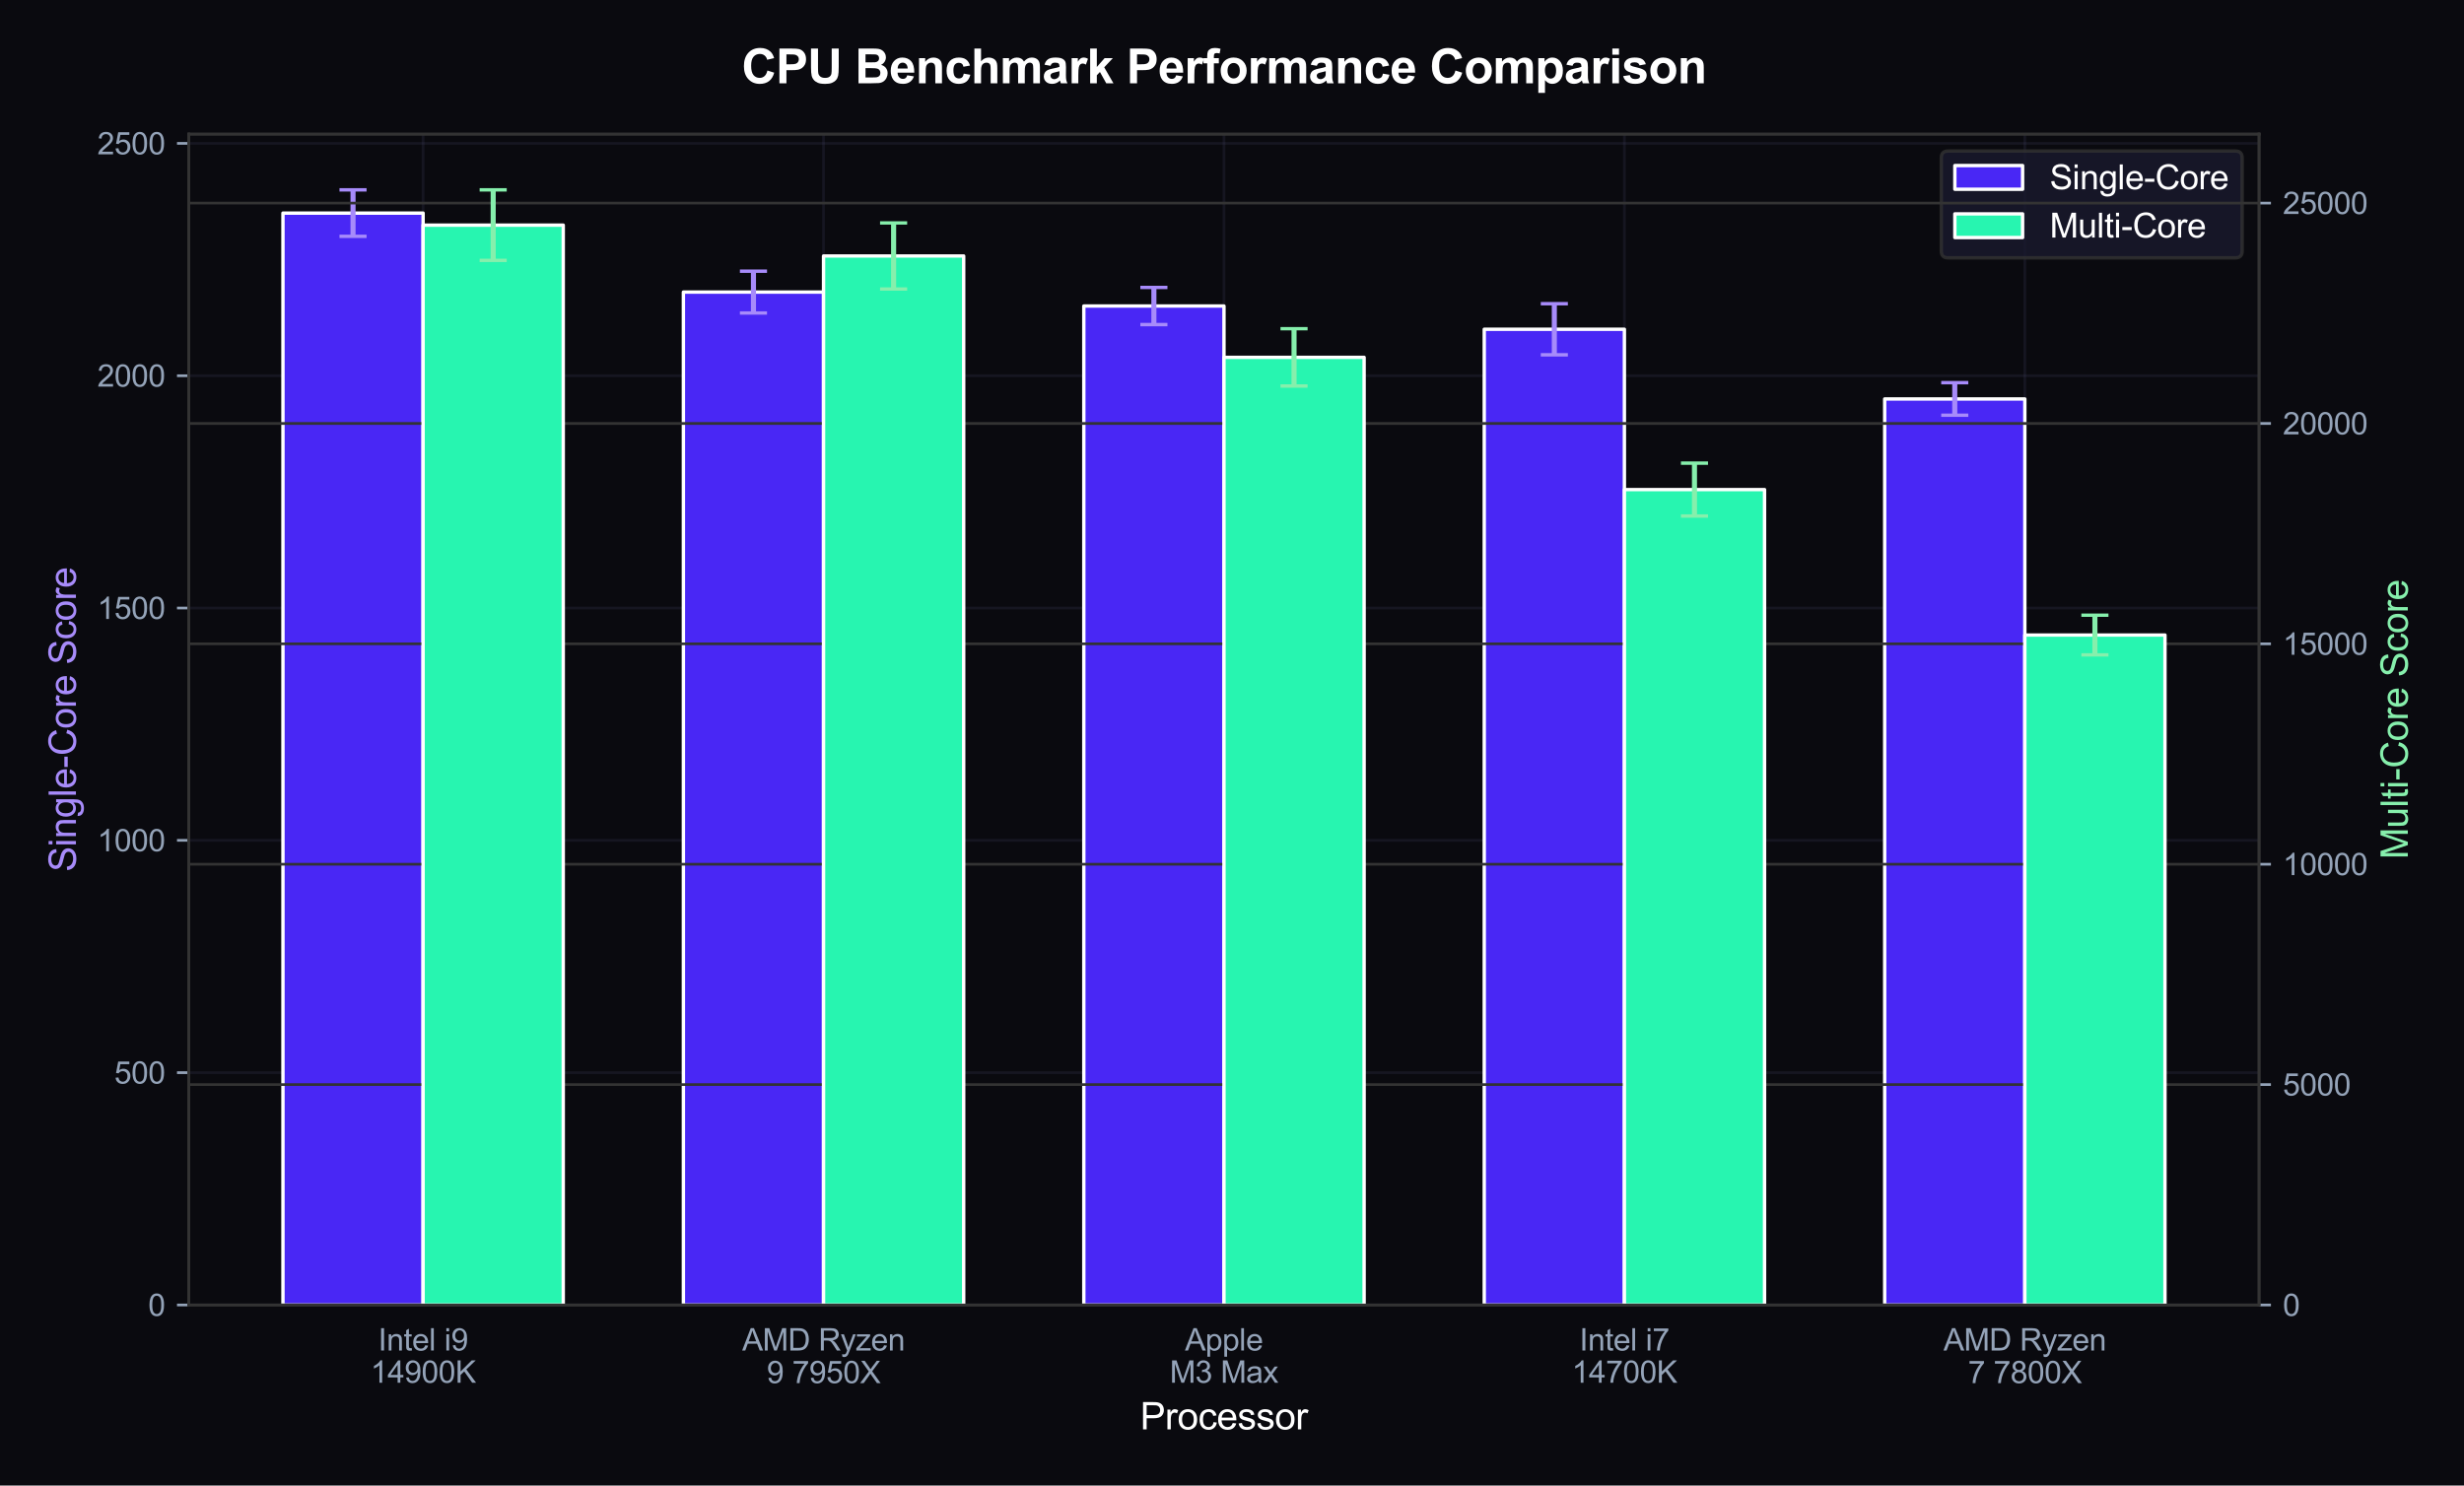 <?xml version="1.0" encoding="utf-8" standalone="no"?>
<!DOCTYPE svg PUBLIC "-//W3C//DTD SVG 1.1//EN"
  "http://www.w3.org/Graphics/SVG/1.1/DTD/svg11.dtd">
<svg xmlns:xlink="http://www.w3.org/1999/xlink" viewBox="0 0 727.286 438.571" xmlns="http://www.w3.org/2000/svg" version="1.1">
 <defs>
  <style type="text/css">*{stroke-linejoin: round; stroke-linecap: butt}</style>
 </defs>
 <g id="figure_1">
  <g id="patch_1">
   <path d="M 0 438.571 
L 727.286 438.571 
L 727.286 0 
L 0 0 
z
" style="fill: #0a0a0f"/>
  </g>
  <g id="axes_1">
   <g id="patch_2">
    <path d="M 55.742 385.256 
L 666.802 385.256 
L 666.802 39.592 
L 55.742 39.592 
z
" style="fill: #0a0a0f"/>
   </g>
   <g id="matplotlib.axis_1">
    <g id="xtick_1">
     <g id="line2d_1">
      <path d="M 124.885 385.256 
L 124.885 39.592 
" clip-path="url(#p08be9479ef)" style="fill: none; stroke: #4a4a6a; stroke-opacity: 0.2; stroke-width: 0.8; stroke-linecap: round"/>
     </g>
     <g id="text_1">
      <!-- Intel i9 -->
      <g style="fill: #94a3b8" transform="translate(111.628 398.698) scale(0.09 -0.09)">
       <defs>
        <path id="ArialMT-49" d="M 597 0 
L 597 4581 
L 1203 4581 
L 1203 0 
L 597 0 
z
" transform="scale(0.016)"/>
        <path id="ArialMT-6e" d="M 422 0 
L 422 3319 
L 928 3319 
L 928 2847 
Q 1294 3394 1984 3394 
Q 2284 3394 2536 3286 
Q 2788 3178 2913 3003 
Q 3038 2828 3088 2588 
Q 3119 2431 3119 2041 
L 3119 0 
L 2556 0 
L 2556 2019 
Q 2556 2363 2490 2533 
Q 2425 2703 2258 2804 
Q 2091 2906 1866 2906 
Q 1506 2906 1245 2678 
Q 984 2450 984 1813 
L 984 0 
L 422 0 
z
" transform="scale(0.016)"/>
        <path id="ArialMT-74" d="M 1650 503 
L 1731 6 
Q 1494 -44 1306 -44 
Q 1000 -44 831 53 
Q 663 150 594 308 
Q 525 466 525 972 
L 525 2881 
L 113 2881 
L 113 3319 
L 525 3319 
L 525 4141 
L 1084 4478 
L 1084 3319 
L 1650 3319 
L 1650 2881 
L 1084 2881 
L 1084 941 
Q 1084 700 1114 631 
Q 1144 563 1211 522 
Q 1278 481 1403 481 
Q 1497 481 1650 503 
z
" transform="scale(0.016)"/>
        <path id="ArialMT-65" d="M 2694 1069 
L 3275 997 
Q 3138 488 2766 206 
Q 2394 -75 1816 -75 
Q 1088 -75 661 373 
Q 234 822 234 1631 
Q 234 2469 665 2931 
Q 1097 3394 1784 3394 
Q 2450 3394 2872 2941 
Q 3294 2488 3294 1666 
Q 3294 1616 3291 1516 
L 816 1516 
Q 847 969 1125 678 
Q 1403 388 1819 388 
Q 2128 388 2347 550 
Q 2566 713 2694 1069 
z
M 847 1978 
L 2700 1978 
Q 2663 2397 2488 2606 
Q 2219 2931 1791 2931 
Q 1403 2931 1139 2672 
Q 875 2413 847 1978 
z
" transform="scale(0.016)"/>
        <path id="ArialMT-6c" d="M 409 0 
L 409 4581 
L 972 4581 
L 972 0 
L 409 0 
z
" transform="scale(0.016)"/>
        <path id="ArialMT-20" transform="scale(0.016)"/>
        <path id="ArialMT-69" d="M 425 3934 
L 425 4581 
L 988 4581 
L 988 3934 
L 425 3934 
z
M 425 0 
L 425 3319 
L 988 3319 
L 988 0 
L 425 0 
z
" transform="scale(0.016)"/>
        <path id="ArialMT-39" d="M 350 1059 
L 891 1109 
Q 959 728 1153 556 
Q 1347 384 1650 384 
Q 1909 384 2104 503 
Q 2300 622 2425 820 
Q 2550 1019 2634 1356 
Q 2719 1694 2719 2044 
Q 2719 2081 2716 2156 
Q 2547 1888 2255 1720 
Q 1963 1553 1622 1553 
Q 1053 1553 659 1965 
Q 266 2378 266 3053 
Q 266 3750 677 4175 
Q 1088 4600 1706 4600 
Q 2153 4600 2523 4359 
Q 2894 4119 3086 3673 
Q 3278 3228 3278 2384 
Q 3278 1506 3087 986 
Q 2897 466 2520 194 
Q 2144 -78 1638 -78 
Q 1100 -78 759 220 
Q 419 519 350 1059 
z
M 2653 3081 
Q 2653 3566 2395 3850 
Q 2138 4134 1775 4134 
Q 1400 4134 1122 3828 
Q 844 3522 844 3034 
Q 844 2597 1108 2323 
Q 1372 2050 1759 2050 
Q 2150 2050 2401 2323 
Q 2653 2597 2653 3081 
z
" transform="scale(0.016)"/>
       </defs>
       <use xlink:href="#ArialMT-49"/>
       <use xlink:href="#ArialMT-6e" transform="translate(27.783 0)"/>
       <use xlink:href="#ArialMT-74" transform="translate(83.398 0)"/>
       <use xlink:href="#ArialMT-65" transform="translate(111.182 0)"/>
       <use xlink:href="#ArialMT-6c" transform="translate(166.797 0)"/>
       <use xlink:href="#ArialMT-20" transform="translate(189.014 0)"/>
       <use xlink:href="#ArialMT-69" transform="translate(216.797 0)"/>
       <use xlink:href="#ArialMT-39" transform="translate(239.014 0)"/>
      </g>
      <!-- 14900K -->
      <g style="fill: #94a3b8" transform="translate(109.372 408.217) scale(0.09 -0.09)">
       <defs>
        <path id="ArialMT-31" d="M 2384 0 
L 1822 0 
L 1822 3584 
Q 1619 3391 1289 3197 
Q 959 3003 697 2906 
L 697 3450 
Q 1169 3672 1522 3987 
Q 1875 4303 2022 4600 
L 2384 4600 
L 2384 0 
z
" transform="scale(0.016)"/>
        <path id="ArialMT-34" d="M 2069 0 
L 2069 1097 
L 81 1097 
L 81 1613 
L 2172 4581 
L 2631 4581 
L 2631 1613 
L 3250 1613 
L 3250 1097 
L 2631 1097 
L 2631 0 
L 2069 0 
z
M 2069 1613 
L 2069 3678 
L 634 1613 
L 2069 1613 
z
" transform="scale(0.016)"/>
        <path id="ArialMT-30" d="M 266 2259 
Q 266 3072 433 3567 
Q 600 4063 929 4331 
Q 1259 4600 1759 4600 
Q 2128 4600 2406 4451 
Q 2684 4303 2865 4023 
Q 3047 3744 3150 3342 
Q 3253 2941 3253 2259 
Q 3253 1453 3087 958 
Q 2922 463 2592 192 
Q 2263 -78 1759 -78 
Q 1097 -78 719 397 
Q 266 969 266 2259 
z
M 844 2259 
Q 844 1131 1108 757 
Q 1372 384 1759 384 
Q 2147 384 2411 759 
Q 2675 1134 2675 2259 
Q 2675 3391 2411 3762 
Q 2147 4134 1753 4134 
Q 1366 4134 1134 3806 
Q 844 3388 844 2259 
z
" transform="scale(0.016)"/>
        <path id="ArialMT-4b" d="M 469 0 
L 469 4581 
L 1075 4581 
L 1075 2309 
L 3350 4581 
L 4172 4581 
L 2250 2725 
L 4256 0 
L 3456 0 
L 1825 2319 
L 1075 1588 
L 1075 0 
L 469 0 
z
" transform="scale(0.016)"/>
       </defs>
       <use xlink:href="#ArialMT-31"/>
       <use xlink:href="#ArialMT-34" transform="translate(55.615 0)"/>
       <use xlink:href="#ArialMT-39" transform="translate(111.23 0)"/>
       <use xlink:href="#ArialMT-30" transform="translate(166.846 0)"/>
       <use xlink:href="#ArialMT-30" transform="translate(222.461 0)"/>
       <use xlink:href="#ArialMT-4b" transform="translate(278.076 0)"/>
      </g>
     </g>
    </g>
    <g id="xtick_2">
     <g id="line2d_2">
      <path d="M 243.079 385.256 
L 243.079 39.592 
" clip-path="url(#p08be9479ef)" style="fill: none; stroke: #4a4a6a; stroke-opacity: 0.2; stroke-width: 0.8; stroke-linecap: round"/>
     </g>
     <g id="text_2">
      <!-- AMD Ryzen -->
      <g style="fill: #94a3b8" transform="translate(219.074 398.698) scale(0.09 -0.09)">
       <defs>
        <path id="ArialMT-41" d="M -9 0 
L 1750 4581 
L 2403 4581 
L 4278 0 
L 3588 0 
L 3053 1388 
L 1138 1388 
L 634 0 
L -9 0 
z
M 1313 1881 
L 2866 1881 
L 2388 3150 
Q 2169 3728 2063 4100 
Q 1975 3659 1816 3225 
L 1313 1881 
z
" transform="scale(0.016)"/>
        <path id="ArialMT-4d" d="M 475 0 
L 475 4581 
L 1388 4581 
L 2472 1338 
Q 2622 884 2691 659 
Q 2769 909 2934 1394 
L 4031 4581 
L 4847 4581 
L 4847 0 
L 4263 0 
L 4263 3834 
L 2931 0 
L 2384 0 
L 1059 3900 
L 1059 0 
L 475 0 
z
" transform="scale(0.016)"/>
        <path id="ArialMT-44" d="M 494 0 
L 494 4581 
L 2072 4581 
Q 2606 4581 2888 4516 
Q 3281 4425 3559 4188 
Q 3922 3881 4101 3404 
Q 4281 2928 4281 2316 
Q 4281 1794 4159 1391 
Q 4038 988 3847 723 
Q 3656 459 3429 307 
Q 3203 156 2883 78 
Q 2563 0 2147 0 
L 494 0 
z
M 1100 541 
L 2078 541 
Q 2531 541 2789 625 
Q 3047 709 3200 863 
Q 3416 1078 3536 1442 
Q 3656 1806 3656 2325 
Q 3656 3044 3420 3430 
Q 3184 3816 2847 3947 
Q 2603 4041 2063 4041 
L 1100 4041 
L 1100 541 
z
" transform="scale(0.016)"/>
        <path id="ArialMT-52" d="M 503 0 
L 503 4581 
L 2534 4581 
Q 3147 4581 3465 4457 
Q 3784 4334 3975 4021 
Q 4166 3709 4166 3331 
Q 4166 2844 3850 2509 
Q 3534 2175 2875 2084 
Q 3116 1969 3241 1856 
Q 3506 1613 3744 1247 
L 4541 0 
L 3778 0 
L 3172 953 
Q 2906 1366 2734 1584 
Q 2563 1803 2427 1890 
Q 2291 1978 2150 2013 
Q 2047 2034 1813 2034 
L 1109 2034 
L 1109 0 
L 503 0 
z
M 1109 2559 
L 2413 2559 
Q 2828 2559 3062 2645 
Q 3297 2731 3419 2920 
Q 3541 3109 3541 3331 
Q 3541 3656 3305 3865 
Q 3069 4075 2559 4075 
L 1109 4075 
L 1109 2559 
z
" transform="scale(0.016)"/>
        <path id="ArialMT-79" d="M 397 -1278 
L 334 -750 
Q 519 -800 656 -800 
Q 844 -800 956 -737 
Q 1069 -675 1141 -563 
Q 1194 -478 1313 -144 
Q 1328 -97 1363 -6 
L 103 3319 
L 709 3319 
L 1400 1397 
Q 1534 1031 1641 628 
Q 1738 1016 1872 1384 
L 2581 3319 
L 3144 3319 
L 1881 -56 
Q 1678 -603 1566 -809 
Q 1416 -1088 1222 -1217 
Q 1028 -1347 759 -1347 
Q 597 -1347 397 -1278 
z
" transform="scale(0.016)"/>
        <path id="ArialMT-7a" d="M 125 0 
L 125 456 
L 2238 2881 
Q 1878 2863 1603 2863 
L 250 2863 
L 250 3319 
L 2963 3319 
L 2963 2947 
L 1166 841 
L 819 456 
Q 1197 484 1528 484 
L 3063 484 
L 3063 0 
L 125 0 
z
" transform="scale(0.016)"/>
       </defs>
       <use xlink:href="#ArialMT-41"/>
       <use xlink:href="#ArialMT-4d" transform="translate(66.699 0)"/>
       <use xlink:href="#ArialMT-44" transform="translate(150 0)"/>
       <use xlink:href="#ArialMT-20" transform="translate(222.217 0)"/>
       <use xlink:href="#ArialMT-52" transform="translate(250 0)"/>
       <use xlink:href="#ArialMT-79" transform="translate(322.217 0)"/>
       <use xlink:href="#ArialMT-7a" transform="translate(372.217 0)"/>
       <use xlink:href="#ArialMT-65" transform="translate(422.217 0)"/>
       <use xlink:href="#ArialMT-6e" transform="translate(477.832 0)"/>
      </g>
      <!-- 9 7950X -->
      <g style="fill: #94a3b8" transform="translate(226.315 408.322) scale(0.09 -0.09)">
       <defs>
        <path id="ArialMT-37" d="M 303 3981 
L 303 4522 
L 3269 4522 
L 3269 4084 
Q 2831 3619 2401 2847 
Q 1972 2075 1738 1259 
Q 1569 684 1522 0 
L 944 0 
Q 953 541 1156 1306 
Q 1359 2072 1739 2783 
Q 2119 3494 2547 3981 
L 303 3981 
z
" transform="scale(0.016)"/>
        <path id="ArialMT-35" d="M 266 1200 
L 856 1250 
Q 922 819 1161 601 
Q 1400 384 1738 384 
Q 2144 384 2425 690 
Q 2706 997 2706 1503 
Q 2706 1984 2436 2262 
Q 2166 2541 1728 2541 
Q 1456 2541 1237 2417 
Q 1019 2294 894 2097 
L 366 2166 
L 809 4519 
L 3088 4519 
L 3088 3981 
L 1259 3981 
L 1013 2750 
Q 1425 3038 1878 3038 
Q 2478 3038 2890 2622 
Q 3303 2206 3303 1553 
Q 3303 931 2941 478 
Q 2500 -78 1738 -78 
Q 1113 -78 717 272 
Q 322 622 266 1200 
z
" transform="scale(0.016)"/>
        <path id="ArialMT-58" d="M 28 0 
L 1800 2388 
L 238 4581 
L 959 4581 
L 1791 3406 
Q 2050 3041 2159 2844 
Q 2313 3094 2522 3366 
L 3444 4581 
L 4103 4581 
L 2494 2422 
L 4228 0 
L 3478 0 
L 2325 1634 
Q 2228 1775 2125 1941 
Q 1972 1691 1906 1597 
L 756 0 
L 28 0 
z
" transform="scale(0.016)"/>
       </defs>
       <use xlink:href="#ArialMT-39"/>
       <use xlink:href="#ArialMT-20" transform="translate(55.615 0)"/>
       <use xlink:href="#ArialMT-37" transform="translate(83.398 0)"/>
       <use xlink:href="#ArialMT-39" transform="translate(139.014 0)"/>
       <use xlink:href="#ArialMT-35" transform="translate(194.629 0)"/>
       <use xlink:href="#ArialMT-30" transform="translate(250.244 0)"/>
       <use xlink:href="#ArialMT-58" transform="translate(305.859 0)"/>
      </g>
     </g>
    </g>
    <g id="xtick_3">
     <g id="line2d_3">
      <path d="M 361.272 385.256 
L 361.272 39.592 
" clip-path="url(#p08be9479ef)" style="fill: none; stroke: #4a4a6a; stroke-opacity: 0.2; stroke-width: 0.8; stroke-linecap: round"/>
     </g>
     <g id="text_3">
      <!-- Apple -->
      <g style="fill: #94a3b8" transform="translate(349.763 398.698) scale(0.09 -0.09)">
       <defs>
        <path id="ArialMT-70" d="M 422 -1272 
L 422 3319 
L 934 3319 
L 934 2888 
Q 1116 3141 1344 3267 
Q 1572 3394 1897 3394 
Q 2322 3394 2647 3175 
Q 2972 2956 3137 2557 
Q 3303 2159 3303 1684 
Q 3303 1175 3120 767 
Q 2938 359 2589 142 
Q 2241 -75 1856 -75 
Q 1575 -75 1351 44 
Q 1128 163 984 344 
L 984 -1272 
L 422 -1272 
z
M 931 1641 
Q 931 1000 1190 694 
Q 1450 388 1819 388 
Q 2194 388 2461 705 
Q 2728 1022 2728 1688 
Q 2728 2322 2467 2637 
Q 2206 2953 1844 2953 
Q 1484 2953 1207 2617 
Q 931 2281 931 1641 
z
" transform="scale(0.016)"/>
       </defs>
       <use xlink:href="#ArialMT-41"/>
       <use xlink:href="#ArialMT-70" transform="translate(66.699 0)"/>
       <use xlink:href="#ArialMT-70" transform="translate(122.314 0)"/>
       <use xlink:href="#ArialMT-6c" transform="translate(177.93 0)"/>
       <use xlink:href="#ArialMT-65" transform="translate(200.146 0)"/>
      </g>
      <!-- M3 Max -->
      <g style="fill: #94a3b8" transform="translate(345.27 408.217) scale(0.09 -0.09)">
       <defs>
        <path id="ArialMT-33" d="M 269 1209 
L 831 1284 
Q 928 806 1161 595 
Q 1394 384 1728 384 
Q 2125 384 2398 659 
Q 2672 934 2672 1341 
Q 2672 1728 2419 1979 
Q 2166 2231 1775 2231 
Q 1616 2231 1378 2169 
L 1441 2663 
Q 1497 2656 1531 2656 
Q 1891 2656 2178 2843 
Q 2466 3031 2466 3422 
Q 2466 3731 2256 3934 
Q 2047 4138 1716 4138 
Q 1388 4138 1169 3931 
Q 950 3725 888 3313 
L 325 3413 
Q 428 3978 793 4289 
Q 1159 4600 1703 4600 
Q 2078 4600 2393 4439 
Q 2709 4278 2876 4000 
Q 3044 3722 3044 3409 
Q 3044 3113 2884 2869 
Q 2725 2625 2413 2481 
Q 2819 2388 3044 2092 
Q 3269 1797 3269 1353 
Q 3269 753 2831 336 
Q 2394 -81 1725 -81 
Q 1122 -81 723 278 
Q 325 638 269 1209 
z
" transform="scale(0.016)"/>
        <path id="ArialMT-61" d="M 2588 409 
Q 2275 144 1986 34 
Q 1697 -75 1366 -75 
Q 819 -75 525 192 
Q 231 459 231 875 
Q 231 1119 342 1320 
Q 453 1522 633 1644 
Q 813 1766 1038 1828 
Q 1203 1872 1538 1913 
Q 2219 1994 2541 2106 
Q 2544 2222 2544 2253 
Q 2544 2597 2384 2738 
Q 2169 2928 1744 2928 
Q 1347 2928 1158 2789 
Q 969 2650 878 2297 
L 328 2372 
Q 403 2725 575 2942 
Q 747 3159 1072 3276 
Q 1397 3394 1825 3394 
Q 2250 3394 2515 3294 
Q 2781 3194 2906 3042 
Q 3031 2891 3081 2659 
Q 3109 2516 3109 2141 
L 3109 1391 
Q 3109 606 3145 398 
Q 3181 191 3288 0 
L 2700 0 
Q 2613 175 2588 409 
z
M 2541 1666 
Q 2234 1541 1622 1453 
Q 1275 1403 1131 1340 
Q 988 1278 909 1158 
Q 831 1038 831 891 
Q 831 666 1001 516 
Q 1172 366 1500 366 
Q 1825 366 2078 508 
Q 2331 650 2450 897 
Q 2541 1088 2541 1459 
L 2541 1666 
z
" transform="scale(0.016)"/>
        <path id="ArialMT-78" d="M 47 0 
L 1259 1725 
L 138 3319 
L 841 3319 
L 1350 2541 
Q 1494 2319 1581 2169 
Q 1719 2375 1834 2534 
L 2394 3319 
L 3066 3319 
L 1919 1756 
L 3153 0 
L 2463 0 
L 1781 1031 
L 1600 1309 
L 728 0 
L 47 0 
z
" transform="scale(0.016)"/>
       </defs>
       <use xlink:href="#ArialMT-4d"/>
       <use xlink:href="#ArialMT-33" transform="translate(83.301 0)"/>
       <use xlink:href="#ArialMT-20" transform="translate(138.916 0)"/>
       <use xlink:href="#ArialMT-4d" transform="translate(166.699 0)"/>
       <use xlink:href="#ArialMT-61" transform="translate(250 0)"/>
       <use xlink:href="#ArialMT-78" transform="translate(305.615 0)"/>
      </g>
     </g>
    </g>
    <g id="xtick_4">
     <g id="line2d_4">
      <path d="M 479.466 385.256 
L 479.466 39.592 
" clip-path="url(#p08be9479ef)" style="fill: none; stroke: #4a4a6a; stroke-opacity: 0.2; stroke-width: 0.8; stroke-linecap: round"/>
     </g>
     <g id="text_4">
      <!-- Intel i7 -->
      <g style="fill: #94a3b8" transform="translate(466.208 398.698) scale(0.09 -0.09)">
       <use xlink:href="#ArialMT-49"/>
       <use xlink:href="#ArialMT-6e" transform="translate(27.783 0)"/>
       <use xlink:href="#ArialMT-74" transform="translate(83.398 0)"/>
       <use xlink:href="#ArialMT-65" transform="translate(111.182 0)"/>
       <use xlink:href="#ArialMT-6c" transform="translate(166.797 0)"/>
       <use xlink:href="#ArialMT-20" transform="translate(189.014 0)"/>
       <use xlink:href="#ArialMT-69" transform="translate(216.797 0)"/>
       <use xlink:href="#ArialMT-37" transform="translate(239.014 0)"/>
      </g>
      <!-- 14700K -->
      <g style="fill: #94a3b8" transform="translate(463.952 408.217) scale(0.09 -0.09)">
       <use xlink:href="#ArialMT-31"/>
       <use xlink:href="#ArialMT-34" transform="translate(55.615 0)"/>
       <use xlink:href="#ArialMT-37" transform="translate(111.23 0)"/>
       <use xlink:href="#ArialMT-30" transform="translate(166.846 0)"/>
       <use xlink:href="#ArialMT-30" transform="translate(222.461 0)"/>
       <use xlink:href="#ArialMT-4b" transform="translate(278.076 0)"/>
      </g>
     </g>
    </g>
    <g id="xtick_5">
     <g id="line2d_5">
      <path d="M 597.659 385.256 
L 597.659 39.592 
" clip-path="url(#p08be9479ef)" style="fill: none; stroke: #4a4a6a; stroke-opacity: 0.2; stroke-width: 0.8; stroke-linecap: round"/>
     </g>
     <g id="text_5">
      <!-- AMD Ryzen -->
      <g style="fill: #94a3b8" transform="translate(573.654 398.698) scale(0.09 -0.09)">
       <use xlink:href="#ArialMT-41"/>
       <use xlink:href="#ArialMT-4d" transform="translate(66.699 0)"/>
       <use xlink:href="#ArialMT-44" transform="translate(150 0)"/>
       <use xlink:href="#ArialMT-20" transform="translate(222.217 0)"/>
       <use xlink:href="#ArialMT-52" transform="translate(250 0)"/>
       <use xlink:href="#ArialMT-79" transform="translate(322.217 0)"/>
       <use xlink:href="#ArialMT-7a" transform="translate(372.217 0)"/>
       <use xlink:href="#ArialMT-65" transform="translate(422.217 0)"/>
       <use xlink:href="#ArialMT-6e" transform="translate(477.832 0)"/>
      </g>
      <!-- 7 7800X -->
      <g style="fill: #94a3b8" transform="translate(580.895 408.322) scale(0.09 -0.09)">
       <defs>
        <path id="ArialMT-38" d="M 1131 2484 
Q 781 2613 612 2850 
Q 444 3088 444 3419 
Q 444 3919 803 4259 
Q 1163 4600 1759 4600 
Q 2359 4600 2725 4251 
Q 3091 3903 3091 3403 
Q 3091 3084 2923 2848 
Q 2756 2613 2416 2484 
Q 2838 2347 3058 2040 
Q 3278 1734 3278 1309 
Q 3278 722 2862 322 
Q 2447 -78 1769 -78 
Q 1091 -78 675 323 
Q 259 725 259 1325 
Q 259 1772 486 2073 
Q 713 2375 1131 2484 
z
M 1019 3438 
Q 1019 3113 1228 2906 
Q 1438 2700 1772 2700 
Q 2097 2700 2305 2904 
Q 2513 3109 2513 3406 
Q 2513 3716 2298 3927 
Q 2084 4138 1766 4138 
Q 1444 4138 1231 3931 
Q 1019 3725 1019 3438 
z
M 838 1322 
Q 838 1081 952 856 
Q 1066 631 1291 507 
Q 1516 384 1775 384 
Q 2178 384 2440 643 
Q 2703 903 2703 1303 
Q 2703 1709 2433 1975 
Q 2163 2241 1756 2241 
Q 1359 2241 1098 1978 
Q 838 1716 838 1322 
z
" transform="scale(0.016)"/>
       </defs>
       <use xlink:href="#ArialMT-37"/>
       <use xlink:href="#ArialMT-20" transform="translate(55.615 0)"/>
       <use xlink:href="#ArialMT-37" transform="translate(83.398 0)"/>
       <use xlink:href="#ArialMT-38" transform="translate(139.014 0)"/>
       <use xlink:href="#ArialMT-30" transform="translate(194.629 0)"/>
       <use xlink:href="#ArialMT-30" transform="translate(250.244 0)"/>
       <use xlink:href="#ArialMT-58" transform="translate(305.859 0)"/>
      </g>
     </g>
    </g>
    <g id="text_6">
     <!-- Processor -->
     <g style="fill: #ffffff" transform="translate(336.515 421.985) scale(0.11 -0.11)">
      <defs>
       <path id="ArialMT-50" d="M 494 0 
L 494 4581 
L 2222 4581 
Q 2678 4581 2919 4538 
Q 3256 4481 3484 4323 
Q 3713 4166 3852 3881 
Q 3991 3597 3991 3256 
Q 3991 2672 3619 2267 
Q 3247 1863 2275 1863 
L 1100 1863 
L 1100 0 
L 494 0 
z
M 1100 2403 
L 2284 2403 
Q 2872 2403 3119 2622 
Q 3366 2841 3366 3238 
Q 3366 3525 3220 3729 
Q 3075 3934 2838 4000 
Q 2684 4041 2272 4041 
L 1100 4041 
L 1100 2403 
z
" transform="scale(0.016)"/>
       <path id="ArialMT-72" d="M 416 0 
L 416 3319 
L 922 3319 
L 922 2816 
Q 1116 3169 1280 3281 
Q 1444 3394 1641 3394 
Q 1925 3394 2219 3213 
L 2025 2691 
Q 1819 2813 1613 2813 
Q 1428 2813 1281 2702 
Q 1134 2591 1072 2394 
Q 978 2094 978 1738 
L 978 0 
L 416 0 
z
" transform="scale(0.016)"/>
       <path id="ArialMT-6f" d="M 213 1659 
Q 213 2581 725 3025 
Q 1153 3394 1769 3394 
Q 2453 3394 2887 2945 
Q 3322 2497 3322 1706 
Q 3322 1066 3130 698 
Q 2938 331 2570 128 
Q 2203 -75 1769 -75 
Q 1072 -75 642 372 
Q 213 819 213 1659 
z
M 791 1659 
Q 791 1022 1069 705 
Q 1347 388 1769 388 
Q 2188 388 2466 706 
Q 2744 1025 2744 1678 
Q 2744 2294 2464 2611 
Q 2184 2928 1769 2928 
Q 1347 2928 1069 2612 
Q 791 2297 791 1659 
z
" transform="scale(0.016)"/>
       <path id="ArialMT-63" d="M 2588 1216 
L 3141 1144 
Q 3050 572 2676 248 
Q 2303 -75 1759 -75 
Q 1078 -75 664 370 
Q 250 816 250 1647 
Q 250 2184 428 2587 
Q 606 2991 970 3192 
Q 1334 3394 1763 3394 
Q 2303 3394 2647 3120 
Q 2991 2847 3088 2344 
L 2541 2259 
Q 2463 2594 2264 2762 
Q 2066 2931 1784 2931 
Q 1359 2931 1093 2626 
Q 828 2322 828 1663 
Q 828 994 1084 691 
Q 1341 388 1753 388 
Q 2084 388 2306 591 
Q 2528 794 2588 1216 
z
" transform="scale(0.016)"/>
       <path id="ArialMT-73" d="M 197 991 
L 753 1078 
Q 800 744 1014 566 
Q 1228 388 1613 388 
Q 2000 388 2187 545 
Q 2375 703 2375 916 
Q 2375 1106 2209 1216 
Q 2094 1291 1634 1406 
Q 1016 1563 777 1677 
Q 538 1791 414 1992 
Q 291 2194 291 2438 
Q 291 2659 392 2848 
Q 494 3038 669 3163 
Q 800 3259 1026 3326 
Q 1253 3394 1513 3394 
Q 1903 3394 2198 3281 
Q 2494 3169 2634 2976 
Q 2775 2784 2828 2463 
L 2278 2388 
Q 2241 2644 2061 2787 
Q 1881 2931 1553 2931 
Q 1166 2931 1000 2803 
Q 834 2675 834 2503 
Q 834 2394 903 2306 
Q 972 2216 1119 2156 
Q 1203 2125 1616 2013 
Q 2213 1853 2448 1751 
Q 2684 1650 2818 1456 
Q 2953 1263 2953 975 
Q 2953 694 2789 445 
Q 2625 197 2315 61 
Q 2006 -75 1616 -75 
Q 969 -75 630 194 
Q 291 463 197 991 
z
" transform="scale(0.016)"/>
      </defs>
      <use xlink:href="#ArialMT-50"/>
      <use xlink:href="#ArialMT-72" transform="translate(66.699 0)"/>
      <use xlink:href="#ArialMT-6f" transform="translate(100 0)"/>
      <use xlink:href="#ArialMT-63" transform="translate(155.615 0)"/>
      <use xlink:href="#ArialMT-65" transform="translate(205.615 0)"/>
      <use xlink:href="#ArialMT-73" transform="translate(261.23 0)"/>
      <use xlink:href="#ArialMT-73" transform="translate(311.23 0)"/>
      <use xlink:href="#ArialMT-6f" transform="translate(361.23 0)"/>
      <use xlink:href="#ArialMT-72" transform="translate(416.846 0)"/>
     </g>
    </g>
   </g>
   <g id="matplotlib.axis_2">
    <g id="ytick_1">
     <g id="line2d_6">
      <path d="M 55.742 385.256 
L 666.802 385.256 
" clip-path="url(#p08be9479ef)" style="fill: none; stroke: #4a4a6a; stroke-opacity: 0.2; stroke-width: 0.8; stroke-linecap: round"/>
     </g>
     <g id="line2d_7">
      <defs>
       <path id="m403f3dcca2" d="M 0 0 
L -3.5 0 
" style="stroke: #94a3b8; stroke-width: 0.8"/>
      </defs>
      <g>
       <use xlink:href="#m403f3dcca2" x="55.742" y="385.256" style="fill: #94a3b8; stroke: #94a3b8; stroke-width: 0.8"/>
      </g>
     </g>
     <g id="text_7">
      <!-- 0 -->
      <g style="fill: #94a3b8" transform="translate(43.737 388.477) scale(0.09 -0.09)">
       <use xlink:href="#ArialMT-30"/>
      </g>
     </g>
    </g>
    <g id="ytick_2">
     <g id="line2d_8">
      <path d="M 55.742 316.671 
L 666.802 316.671 
" clip-path="url(#p08be9479ef)" style="fill: none; stroke: #4a4a6a; stroke-opacity: 0.2; stroke-width: 0.8; stroke-linecap: round"/>
     </g>
     <g id="line2d_9">
      <g>
       <use xlink:href="#m403f3dcca2" x="55.742" y="316.671" style="fill: #94a3b8; stroke: #94a3b8; stroke-width: 0.8"/>
      </g>
     </g>
     <g id="text_8">
      <!-- 500 -->
      <g style="fill: #94a3b8" transform="translate(33.728 319.892) scale(0.09 -0.09)">
       <use xlink:href="#ArialMT-35"/>
       <use xlink:href="#ArialMT-30" transform="translate(55.615 0)"/>
       <use xlink:href="#ArialMT-30" transform="translate(111.23 0)"/>
      </g>
     </g>
    </g>
    <g id="ytick_3">
     <g id="line2d_10">
      <path d="M 55.742 248.087 
L 666.802 248.087 
" clip-path="url(#p08be9479ef)" style="fill: none; stroke: #4a4a6a; stroke-opacity: 0.2; stroke-width: 0.8; stroke-linecap: round"/>
     </g>
     <g id="line2d_11">
      <g>
       <use xlink:href="#m403f3dcca2" x="55.742" y="248.087" style="fill: #94a3b8; stroke: #94a3b8; stroke-width: 0.8"/>
      </g>
     </g>
     <g id="text_9">
      <!-- 1000 -->
      <g style="fill: #94a3b8" transform="translate(28.723 251.308) scale(0.09 -0.09)">
       <use xlink:href="#ArialMT-31"/>
       <use xlink:href="#ArialMT-30" transform="translate(55.615 0)"/>
       <use xlink:href="#ArialMT-30" transform="translate(111.23 0)"/>
       <use xlink:href="#ArialMT-30" transform="translate(166.846 0)"/>
      </g>
     </g>
    </g>
    <g id="ytick_4">
     <g id="line2d_12">
      <path d="M 55.742 179.503 
L 666.802 179.503 
" clip-path="url(#p08be9479ef)" style="fill: none; stroke: #4a4a6a; stroke-opacity: 0.2; stroke-width: 0.8; stroke-linecap: round"/>
     </g>
     <g id="line2d_13">
      <g>
       <use xlink:href="#m403f3dcca2" x="55.742" y="179.503" style="fill: #94a3b8; stroke: #94a3b8; stroke-width: 0.8"/>
      </g>
     </g>
     <g id="text_10">
      <!-- 1500 -->
      <g style="fill: #94a3b8" transform="translate(28.723 182.724) scale(0.09 -0.09)">
       <use xlink:href="#ArialMT-31"/>
       <use xlink:href="#ArialMT-35" transform="translate(55.615 0)"/>
       <use xlink:href="#ArialMT-30" transform="translate(111.23 0)"/>
       <use xlink:href="#ArialMT-30" transform="translate(166.846 0)"/>
      </g>
     </g>
    </g>
    <g id="ytick_5">
     <g id="line2d_14">
      <path d="M 55.742 110.919 
L 666.802 110.919 
" clip-path="url(#p08be9479ef)" style="fill: none; stroke: #4a4a6a; stroke-opacity: 0.2; stroke-width: 0.8; stroke-linecap: round"/>
     </g>
     <g id="line2d_15">
      <g>
       <use xlink:href="#m403f3dcca2" x="55.742" y="110.919" style="fill: #94a3b8; stroke: #94a3b8; stroke-width: 0.8"/>
      </g>
     </g>
     <g id="text_11">
      <!-- 2000 -->
      <g style="fill: #94a3b8" transform="translate(28.723 114.14) scale(0.09 -0.09)">
       <defs>
        <path id="ArialMT-32" d="M 3222 541 
L 3222 0 
L 194 0 
Q 188 203 259 391 
Q 375 700 629 1000 
Q 884 1300 1366 1694 
Q 2113 2306 2375 2664 
Q 2638 3022 2638 3341 
Q 2638 3675 2398 3904 
Q 2159 4134 1775 4134 
Q 1369 4134 1125 3890 
Q 881 3647 878 3216 
L 300 3275 
Q 359 3922 746 4261 
Q 1134 4600 1788 4600 
Q 2447 4600 2831 4234 
Q 3216 3869 3216 3328 
Q 3216 3053 3103 2787 
Q 2991 2522 2730 2228 
Q 2469 1934 1863 1422 
Q 1356 997 1212 845 
Q 1069 694 975 541 
L 3222 541 
z
" transform="scale(0.016)"/>
       </defs>
       <use xlink:href="#ArialMT-32"/>
       <use xlink:href="#ArialMT-30" transform="translate(55.615 0)"/>
       <use xlink:href="#ArialMT-30" transform="translate(111.23 0)"/>
       <use xlink:href="#ArialMT-30" transform="translate(166.846 0)"/>
      </g>
     </g>
    </g>
    <g id="ytick_6">
     <g id="line2d_16">
      <path d="M 55.742 42.335 
L 666.802 42.335 
" clip-path="url(#p08be9479ef)" style="fill: none; stroke: #4a4a6a; stroke-opacity: 0.2; stroke-width: 0.8; stroke-linecap: round"/>
     </g>
     <g id="line2d_17">
      <g>
       <use xlink:href="#m403f3dcca2" x="55.742" y="42.335" style="fill: #94a3b8; stroke: #94a3b8; stroke-width: 0.8"/>
      </g>
     </g>
     <g id="text_12">
      <!-- 2500 -->
      <g style="fill: #94a3b8" transform="translate(28.723 45.556) scale(0.09 -0.09)">
       <use xlink:href="#ArialMT-32"/>
       <use xlink:href="#ArialMT-35" transform="translate(55.615 0)"/>
       <use xlink:href="#ArialMT-30" transform="translate(111.23 0)"/>
       <use xlink:href="#ArialMT-30" transform="translate(166.846 0)"/>
      </g>
     </g>
    </g>
    <g id="text_13">
     <!-- Single-Core Score -->
     <g style="fill: #a78bfa" transform="translate(22.408 257.359) rotate(-90) scale(0.11 -0.11)">
      <defs>
       <path id="ArialMT-53" d="M 288 1472 
L 859 1522 
Q 900 1178 1048 958 
Q 1197 738 1509 602 
Q 1822 466 2213 466 
Q 2559 466 2825 569 
Q 3091 672 3220 851 
Q 3350 1031 3350 1244 
Q 3350 1459 3225 1620 
Q 3100 1781 2813 1891 
Q 2628 1963 1997 2114 
Q 1366 2266 1113 2400 
Q 784 2572 623 2826 
Q 463 3081 463 3397 
Q 463 3744 659 4045 
Q 856 4347 1234 4503 
Q 1613 4659 2075 4659 
Q 2584 4659 2973 4495 
Q 3363 4331 3572 4012 
Q 3781 3694 3797 3291 
L 3216 3247 
Q 3169 3681 2898 3903 
Q 2628 4125 2100 4125 
Q 1550 4125 1298 3923 
Q 1047 3722 1047 3438 
Q 1047 3191 1225 3031 
Q 1400 2872 2139 2705 
Q 2878 2538 3153 2413 
Q 3553 2228 3743 1945 
Q 3934 1663 3934 1294 
Q 3934 928 3725 604 
Q 3516 281 3123 101 
Q 2731 -78 2241 -78 
Q 1619 -78 1198 103 
Q 778 284 539 648 
Q 300 1013 288 1472 
z
" transform="scale(0.016)"/>
       <path id="ArialMT-67" d="M 319 -275 
L 866 -356 
Q 900 -609 1056 -725 
Q 1266 -881 1628 -881 
Q 2019 -881 2231 -725 
Q 2444 -569 2519 -288 
Q 2563 -116 2559 434 
Q 2191 0 1641 0 
Q 956 0 581 494 
Q 206 988 206 1678 
Q 206 2153 378 2554 
Q 550 2956 876 3175 
Q 1203 3394 1644 3394 
Q 2231 3394 2613 2919 
L 2613 3319 
L 3131 3319 
L 3131 450 
Q 3131 -325 2973 -648 
Q 2816 -972 2473 -1159 
Q 2131 -1347 1631 -1347 
Q 1038 -1347 672 -1080 
Q 306 -813 319 -275 
z
M 784 1719 
Q 784 1066 1043 766 
Q 1303 466 1694 466 
Q 2081 466 2343 764 
Q 2606 1063 2606 1700 
Q 2606 2309 2336 2618 
Q 2066 2928 1684 2928 
Q 1309 2928 1046 2623 
Q 784 2319 784 1719 
z
" transform="scale(0.016)"/>
       <path id="ArialMT-2d" d="M 203 1375 
L 203 1941 
L 1931 1941 
L 1931 1375 
L 203 1375 
z
" transform="scale(0.016)"/>
       <path id="ArialMT-43" d="M 3763 1606 
L 4369 1453 
Q 4178 706 3683 314 
Q 3188 -78 2472 -78 
Q 1731 -78 1267 223 
Q 803 525 561 1097 
Q 319 1669 319 2325 
Q 319 3041 592 3573 
Q 866 4106 1370 4382 
Q 1875 4659 2481 4659 
Q 3169 4659 3637 4309 
Q 4106 3959 4291 3325 
L 3694 3184 
Q 3534 3684 3231 3912 
Q 2928 4141 2469 4141 
Q 1941 4141 1586 3887 
Q 1231 3634 1087 3207 
Q 944 2781 944 2328 
Q 944 1744 1114 1308 
Q 1284 872 1643 656 
Q 2003 441 2422 441 
Q 2931 441 3284 734 
Q 3638 1028 3763 1606 
z
" transform="scale(0.016)"/>
      </defs>
      <use xlink:href="#ArialMT-53"/>
      <use xlink:href="#ArialMT-69" transform="translate(66.699 0)"/>
      <use xlink:href="#ArialMT-6e" transform="translate(88.916 0)"/>
      <use xlink:href="#ArialMT-67" transform="translate(144.531 0)"/>
      <use xlink:href="#ArialMT-6c" transform="translate(200.146 0)"/>
      <use xlink:href="#ArialMT-65" transform="translate(222.363 0)"/>
      <use xlink:href="#ArialMT-2d" transform="translate(277.979 0)"/>
      <use xlink:href="#ArialMT-43" transform="translate(311.279 0)"/>
      <use xlink:href="#ArialMT-6f" transform="translate(383.496 0)"/>
      <use xlink:href="#ArialMT-72" transform="translate(439.111 0)"/>
      <use xlink:href="#ArialMT-65" transform="translate(472.412 0)"/>
      <use xlink:href="#ArialMT-20" transform="translate(528.027 0)"/>
      <use xlink:href="#ArialMT-53" transform="translate(555.811 0)"/>
      <use xlink:href="#ArialMT-63" transform="translate(622.51 0)"/>
      <use xlink:href="#ArialMT-6f" transform="translate(672.51 0)"/>
      <use xlink:href="#ArialMT-72" transform="translate(728.125 0)"/>
      <use xlink:href="#ArialMT-65" transform="translate(761.426 0)"/>
     </g>
    </g>
   </g>
   <g id="patch_3">
    <path d="M 83.518 385.256 
L 124.885 385.256 
L 124.885 62.91 
L 83.518 62.91 
z
" clip-path="url(#p08be9479ef)" style="fill: #4927f5; stroke: #ffffff; stroke-linejoin: miter"/>
   </g>
   <g id="patch_4">
    <path d="M 201.711 385.256 
L 243.079 385.256 
L 243.079 86.229 
L 201.711 86.229 
z
" clip-path="url(#p08be9479ef)" style="fill: #4927f5; stroke: #ffffff; stroke-linejoin: miter"/>
   </g>
   <g id="patch_5">
    <path d="M 319.904 385.256 
L 361.272 385.256 
L 361.272 90.344 
L 319.904 90.344 
z
" clip-path="url(#p08be9479ef)" style="fill: #4927f5; stroke: #ffffff; stroke-linejoin: miter"/>
   </g>
   <g id="patch_6">
    <path d="M 438.098 385.256 
L 479.466 385.256 
L 479.466 97.202 
L 438.098 97.202 
z
" clip-path="url(#p08be9479ef)" style="fill: #4927f5; stroke: #ffffff; stroke-linejoin: miter"/>
   </g>
   <g id="patch_7">
    <path d="M 556.291 385.256 
L 597.659 385.256 
L 597.659 117.777 
L 556.291 117.777 
z
" clip-path="url(#p08be9479ef)" style="fill: #4927f5; stroke: #ffffff; stroke-linejoin: miter"/>
   </g>
   <g id="LineCollection_1">
    <path d="M 104.201 69.769 
L 104.201 56.052 
" clip-path="url(#p08be9479ef)" style="fill: none; stroke: #a78bfa; stroke-width: 1.5"/>
    <path d="M 222.395 92.401 
L 222.395 80.056 
" clip-path="url(#p08be9479ef)" style="fill: none; stroke: #a78bfa; stroke-width: 1.5"/>
    <path d="M 340.588 95.831 
L 340.588 84.857 
" clip-path="url(#p08be9479ef)" style="fill: none; stroke: #a78bfa; stroke-width: 1.5"/>
    <path d="M 458.782 104.746 
L 458.782 89.658 
" clip-path="url(#p08be9479ef)" style="fill: none; stroke: #a78bfa; stroke-width: 1.5"/>
    <path d="M 576.975 122.578 
L 576.975 112.977 
" clip-path="url(#p08be9479ef)" style="fill: none; stroke: #a78bfa; stroke-width: 1.5"/>
   </g>
   <g id="line2d_18">
    <defs>
     <path id="m697eb93160" d="M 4 0 
L -4 -0 
" style="stroke: #a78bfa"/>
    </defs>
    <g clip-path="url(#p08be9479ef)">
     <use xlink:href="#m697eb93160" x="104.201" y="69.769" style="fill: #8dd3c7; stroke: #a78bfa"/>
     <use xlink:href="#m697eb93160" x="222.395" y="92.401" style="fill: #8dd3c7; stroke: #a78bfa"/>
     <use xlink:href="#m697eb93160" x="340.588" y="95.831" style="fill: #8dd3c7; stroke: #a78bfa"/>
     <use xlink:href="#m697eb93160" x="458.782" y="104.746" style="fill: #8dd3c7; stroke: #a78bfa"/>
     <use xlink:href="#m697eb93160" x="576.975" y="122.578" style="fill: #8dd3c7; stroke: #a78bfa"/>
    </g>
   </g>
   <g id="line2d_19">
    <g clip-path="url(#p08be9479ef)">
     <use xlink:href="#m697eb93160" x="104.201" y="56.052" style="fill: #8dd3c7; stroke: #a78bfa"/>
     <use xlink:href="#m697eb93160" x="222.395" y="80.056" style="fill: #8dd3c7; stroke: #a78bfa"/>
     <use xlink:href="#m697eb93160" x="340.588" y="84.857" style="fill: #8dd3c7; stroke: #a78bfa"/>
     <use xlink:href="#m697eb93160" x="458.782" y="89.658" style="fill: #8dd3c7; stroke: #a78bfa"/>
     <use xlink:href="#m697eb93160" x="576.975" y="112.977" style="fill: #8dd3c7; stroke: #a78bfa"/>
    </g>
   </g>
   <g id="patch_8">
    <path d="M 55.742 385.256 
L 55.742 39.592 
" style="fill: none; stroke: #333333; stroke-width: 0.8; stroke-linejoin: miter; stroke-linecap: square"/>
   </g>
   <g id="patch_9">
    <path d="M 666.802 385.256 
L 666.802 39.592 
" style="fill: none; stroke: #333333; stroke-width: 0.8; stroke-linejoin: miter; stroke-linecap: square"/>
   </g>
   <g id="patch_10">
    <path d="M 55.742 385.256 
L 666.802 385.256 
" style="fill: none; stroke: #333333; stroke-width: 0.8; stroke-linejoin: miter; stroke-linecap: square"/>
   </g>
   <g id="patch_11">
    <path d="M 55.742 39.592 
L 666.802 39.592 
" style="fill: none; stroke: #333333; stroke-width: 0.8; stroke-linejoin: miter; stroke-linecap: square"/>
   </g>
   <g id="text_14">
    <!-- CPU Benchmark Performance Comparison -->
    <g style="fill: #ffffff" transform="translate(218.901 24.592) scale(0.14 -0.14)">
     <defs>
      <path id="Arial-BoldMT-43" d="M 3397 1684 
L 4294 1400 
Q 4088 650 3608 286 
Q 3128 -78 2391 -78 
Q 1478 -78 890 545 
Q 303 1169 303 2250 
Q 303 3394 893 4026 
Q 1484 4659 2447 4659 
Q 3288 4659 3813 4163 
Q 4125 3869 4281 3319 
L 3366 3100 
Q 3284 3456 3026 3662 
Q 2769 3869 2400 3869 
Q 1891 3869 1573 3503 
Q 1256 3138 1256 2319 
Q 1256 1450 1568 1081 
Q 1881 713 2381 713 
Q 2750 713 3015 947 
Q 3281 1181 3397 1684 
z
" transform="scale(0.016)"/>
      <path id="Arial-BoldMT-50" d="M 466 0 
L 466 4581 
L 1950 4581 
Q 2794 4581 3050 4513 
Q 3444 4409 3709 4064 
Q 3975 3719 3975 3172 
Q 3975 2750 3822 2462 
Q 3669 2175 3433 2011 
Q 3197 1847 2953 1794 
Q 2622 1728 1994 1728 
L 1391 1728 
L 1391 0 
L 466 0 
z
M 1391 3806 
L 1391 2506 
L 1897 2506 
Q 2444 2506 2628 2578 
Q 2813 2650 2917 2803 
Q 3022 2956 3022 3159 
Q 3022 3409 2875 3571 
Q 2728 3734 2503 3775 
Q 2338 3806 1838 3806 
L 1391 3806 
z
" transform="scale(0.016)"/>
      <path id="Arial-BoldMT-55" d="M 459 4581 
L 1384 4581 
L 1384 2100 
Q 1384 1509 1419 1334 
Q 1478 1053 1701 883 
Q 1925 713 2313 713 
Q 2706 713 2906 873 
Q 3106 1034 3147 1268 
Q 3188 1503 3188 2047 
L 3188 4581 
L 4113 4581 
L 4113 2175 
Q 4113 1350 4038 1009 
Q 3963 669 3761 434 
Q 3559 200 3221 61 
Q 2884 -78 2341 -78 
Q 1684 -78 1345 73 
Q 1006 225 809 467 
Q 613 709 550 975 
Q 459 1369 459 2138 
L 459 4581 
z
" transform="scale(0.016)"/>
      <path id="Arial-BoldMT-20" transform="scale(0.016)"/>
      <path id="Arial-BoldMT-42" d="M 469 4581 
L 2300 4581 
Q 2844 4581 3111 4536 
Q 3378 4491 3589 4347 
Q 3800 4203 3940 3964 
Q 4081 3725 4081 3428 
Q 4081 3106 3907 2837 
Q 3734 2569 3438 2434 
Q 3856 2313 4081 2019 
Q 4306 1725 4306 1328 
Q 4306 1016 4161 720 
Q 4016 425 3764 248 
Q 3513 72 3144 31 
Q 2913 6 2028 0 
L 469 0 
L 469 4581 
z
M 1394 3819 
L 1394 2759 
L 2000 2759 
Q 2541 2759 2672 2775 
Q 2909 2803 3045 2939 
Q 3181 3075 3181 3297 
Q 3181 3509 3064 3642 
Q 2947 3775 2716 3803 
Q 2578 3819 1925 3819 
L 1394 3819 
z
M 1394 1997 
L 1394 772 
L 2250 772 
Q 2750 772 2884 800 
Q 3091 838 3220 983 
Q 3350 1128 3350 1372 
Q 3350 1578 3250 1722 
Q 3150 1866 2961 1931 
Q 2772 1997 2141 1997 
L 1394 1997 
z
" transform="scale(0.016)"/>
      <path id="Arial-BoldMT-65" d="M 2381 1056 
L 3256 909 
Q 3088 428 2723 176 
Q 2359 -75 1813 -75 
Q 947 -75 531 491 
Q 203 944 203 1634 
Q 203 2459 634 2926 
Q 1066 3394 1725 3394 
Q 2466 3394 2894 2905 
Q 3322 2416 3303 1406 
L 1103 1406 
Q 1113 1016 1316 798 
Q 1519 581 1822 581 
Q 2028 581 2168 693 
Q 2309 806 2381 1056 
z
M 2431 1944 
Q 2422 2325 2234 2523 
Q 2047 2722 1778 2722 
Q 1491 2722 1303 2513 
Q 1116 2303 1119 1944 
L 2431 1944 
z
" transform="scale(0.016)"/>
      <path id="Arial-BoldMT-6e" d="M 3478 0 
L 2600 0 
L 2600 1694 
Q 2600 2231 2544 2389 
Q 2488 2547 2361 2634 
Q 2234 2722 2056 2722 
Q 1828 2722 1647 2597 
Q 1466 2472 1398 2265 
Q 1331 2059 1331 1503 
L 1331 0 
L 453 0 
L 453 3319 
L 1269 3319 
L 1269 2831 
Q 1703 3394 2363 3394 
Q 2653 3394 2893 3289 
Q 3134 3184 3257 3021 
Q 3381 2859 3429 2653 
Q 3478 2447 3478 2063 
L 3478 0 
z
" transform="scale(0.016)"/>
      <path id="Arial-BoldMT-63" d="M 3353 2338 
L 2488 2181 
Q 2444 2441 2289 2572 
Q 2134 2703 1888 2703 
Q 1559 2703 1364 2476 
Q 1169 2250 1169 1719 
Q 1169 1128 1367 884 
Q 1566 641 1900 641 
Q 2150 641 2309 783 
Q 2469 925 2534 1272 
L 3397 1125 
Q 3263 531 2881 228 
Q 2500 -75 1859 -75 
Q 1131 -75 698 384 
Q 266 844 266 1656 
Q 266 2478 700 2936 
Q 1134 3394 1875 3394 
Q 2481 3394 2839 3133 
Q 3197 2872 3353 2338 
z
" transform="scale(0.016)"/>
      <path id="Arial-BoldMT-68" d="M 1334 4581 
L 1334 2897 
Q 1759 3394 2350 3394 
Q 2653 3394 2897 3281 
Q 3141 3169 3264 2994 
Q 3388 2819 3433 2606 
Q 3478 2394 3478 1947 
L 3478 0 
L 2600 0 
L 2600 1753 
Q 2600 2275 2550 2415 
Q 2500 2556 2373 2639 
Q 2247 2722 2056 2722 
Q 1838 2722 1666 2615 
Q 1494 2509 1414 2295 
Q 1334 2081 1334 1663 
L 1334 0 
L 456 0 
L 456 4581 
L 1334 4581 
z
" transform="scale(0.016)"/>
      <path id="Arial-BoldMT-6d" d="M 394 3319 
L 1203 3319 
L 1203 2866 
Q 1638 3394 2238 3394 
Q 2556 3394 2790 3262 
Q 3025 3131 3175 2866 
Q 3394 3131 3647 3262 
Q 3900 3394 4188 3394 
Q 4553 3394 4806 3245 
Q 5059 3097 5184 2809 
Q 5275 2597 5275 2122 
L 5275 0 
L 4397 0 
L 4397 1897 
Q 4397 2391 4306 2534 
Q 4184 2722 3931 2722 
Q 3747 2722 3584 2609 
Q 3422 2497 3350 2280 
Q 3278 2063 3278 1594 
L 3278 0 
L 2400 0 
L 2400 1819 
Q 2400 2303 2353 2443 
Q 2306 2584 2207 2653 
Q 2109 2722 1941 2722 
Q 1738 2722 1575 2612 
Q 1413 2503 1342 2297 
Q 1272 2091 1272 1613 
L 1272 0 
L 394 0 
L 394 3319 
z
" transform="scale(0.016)"/>
      <path id="Arial-BoldMT-61" d="M 1116 2306 
L 319 2450 
Q 453 2931 781 3162 
Q 1109 3394 1756 3394 
Q 2344 3394 2631 3255 
Q 2919 3116 3036 2902 
Q 3153 2688 3153 2116 
L 3144 1091 
Q 3144 653 3186 445 
Q 3228 238 3344 0 
L 2475 0 
Q 2441 88 2391 259 
Q 2369 338 2359 363 
Q 2134 144 1878 34 
Q 1622 -75 1331 -75 
Q 819 -75 523 203 
Q 228 481 228 906 
Q 228 1188 362 1408 
Q 497 1628 739 1745 
Q 981 1863 1438 1950 
Q 2053 2066 2291 2166 
L 2291 2253 
Q 2291 2506 2166 2614 
Q 2041 2722 1694 2722 
Q 1459 2722 1328 2630 
Q 1197 2538 1116 2306 
z
M 2291 1594 
Q 2122 1538 1756 1459 
Q 1391 1381 1278 1306 
Q 1106 1184 1106 997 
Q 1106 813 1243 678 
Q 1381 544 1594 544 
Q 1831 544 2047 700 
Q 2206 819 2256 991 
Q 2291 1103 2291 1419 
L 2291 1594 
z
" transform="scale(0.016)"/>
      <path id="Arial-BoldMT-72" d="M 1300 0 
L 422 0 
L 422 3319 
L 1238 3319 
L 1238 2847 
Q 1447 3181 1614 3287 
Q 1781 3394 1994 3394 
Q 2294 3394 2572 3228 
L 2300 2463 
Q 2078 2606 1888 2606 
Q 1703 2606 1575 2504 
Q 1447 2403 1373 2137 
Q 1300 1872 1300 1025 
L 1300 0 
z
" transform="scale(0.016)"/>
      <path id="Arial-BoldMT-6b" d="M 428 0 
L 428 4581 
L 1306 4581 
L 1306 2150 
L 2334 3319 
L 3416 3319 
L 2281 2106 
L 3497 0 
L 2550 0 
L 1716 1491 
L 1306 1063 
L 1306 0 
L 428 0 
z
" transform="scale(0.016)"/>
      <path id="Arial-BoldMT-66" d="M 75 3319 
L 563 3319 
L 563 3569 
Q 563 3988 652 4194 
Q 741 4400 980 4529 
Q 1219 4659 1584 4659 
Q 1959 4659 2319 4547 
L 2200 3934 
Q 1991 3984 1797 3984 
Q 1606 3984 1523 3895 
Q 1441 3806 1441 3553 
L 1441 3319 
L 2097 3319 
L 2097 2628 
L 1441 2628 
L 1441 0 
L 563 0 
L 563 2628 
L 75 2628 
L 75 3319 
z
" transform="scale(0.016)"/>
      <path id="Arial-BoldMT-6f" d="M 256 1706 
Q 256 2144 472 2553 
Q 688 2963 1083 3178 
Q 1478 3394 1966 3394 
Q 2719 3394 3200 2905 
Q 3681 2416 3681 1669 
Q 3681 916 3195 420 
Q 2709 -75 1972 -75 
Q 1516 -75 1102 131 
Q 688 338 472 736 
Q 256 1134 256 1706 
z
M 1156 1659 
Q 1156 1166 1390 903 
Q 1625 641 1969 641 
Q 2313 641 2545 903 
Q 2778 1166 2778 1666 
Q 2778 2153 2545 2415 
Q 2313 2678 1969 2678 
Q 1625 2678 1390 2415 
Q 1156 2153 1156 1659 
z
" transform="scale(0.016)"/>
      <path id="Arial-BoldMT-70" d="M 434 3319 
L 1253 3319 
L 1253 2831 
Q 1413 3081 1684 3237 
Q 1956 3394 2288 3394 
Q 2866 3394 3269 2941 
Q 3672 2488 3672 1678 
Q 3672 847 3265 386 
Q 2859 -75 2281 -75 
Q 2006 -75 1782 34 
Q 1559 144 1313 409 
L 1313 -1263 
L 434 -1263 
L 434 3319 
z
M 1303 1716 
Q 1303 1156 1525 889 
Q 1747 622 2066 622 
Q 2372 622 2575 867 
Q 2778 1113 2778 1672 
Q 2778 2194 2568 2447 
Q 2359 2700 2050 2700 
Q 1728 2700 1515 2451 
Q 1303 2203 1303 1716 
z
" transform="scale(0.016)"/>
      <path id="Arial-BoldMT-69" d="M 459 3769 
L 459 4581 
L 1338 4581 
L 1338 3769 
L 459 3769 
z
M 459 0 
L 459 3319 
L 1338 3319 
L 1338 0 
L 459 0 
z
" transform="scale(0.016)"/>
      <path id="Arial-BoldMT-73" d="M 150 947 
L 1031 1081 
Q 1088 825 1259 692 
Q 1431 559 1741 559 
Q 2081 559 2253 684 
Q 2369 772 2369 919 
Q 2369 1019 2306 1084 
Q 2241 1147 2013 1200 
Q 950 1434 666 1628 
Q 272 1897 272 2375 
Q 272 2806 612 3100 
Q 953 3394 1669 3394 
Q 2350 3394 2681 3172 
Q 3013 2950 3138 2516 
L 2309 2363 
Q 2256 2556 2107 2659 
Q 1959 2763 1684 2763 
Q 1338 2763 1188 2666 
Q 1088 2597 1088 2488 
Q 1088 2394 1175 2328 
Q 1294 2241 1995 2081 
Q 2697 1922 2975 1691 
Q 3250 1456 3250 1038 
Q 3250 581 2869 253 
Q 2488 -75 1741 -75 
Q 1063 -75 667 200 
Q 272 475 150 947 
z
" transform="scale(0.016)"/>
     </defs>
     <use xlink:href="#Arial-BoldMT-43"/>
     <use xlink:href="#Arial-BoldMT-50" transform="translate(72.217 0)"/>
     <use xlink:href="#Arial-BoldMT-55" transform="translate(138.916 0)"/>
     <use xlink:href="#Arial-BoldMT-20" transform="translate(211.133 0)"/>
     <use xlink:href="#Arial-BoldMT-42" transform="translate(238.916 0)"/>
     <use xlink:href="#Arial-BoldMT-65" transform="translate(311.133 0)"/>
     <use xlink:href="#Arial-BoldMT-6e" transform="translate(366.748 0)"/>
     <use xlink:href="#Arial-BoldMT-63" transform="translate(427.832 0)"/>
     <use xlink:href="#Arial-BoldMT-68" transform="translate(483.447 0)"/>
     <use xlink:href="#Arial-BoldMT-6d" transform="translate(544.531 0)"/>
     <use xlink:href="#Arial-BoldMT-61" transform="translate(633.447 0)"/>
     <use xlink:href="#Arial-BoldMT-72" transform="translate(689.062 0)"/>
     <use xlink:href="#Arial-BoldMT-6b" transform="translate(727.979 0)"/>
     <use xlink:href="#Arial-BoldMT-20" transform="translate(783.594 0)"/>
     <use xlink:href="#Arial-BoldMT-50" transform="translate(811.377 0)"/>
     <use xlink:href="#Arial-BoldMT-65" transform="translate(878.076 0)"/>
     <use xlink:href="#Arial-BoldMT-72" transform="translate(933.691 0)"/>
     <use xlink:href="#Arial-BoldMT-66" transform="translate(972.607 0)"/>
     <use xlink:href="#Arial-BoldMT-6f" transform="translate(1005.908 0)"/>
     <use xlink:href="#Arial-BoldMT-72" transform="translate(1066.992 0)"/>
     <use xlink:href="#Arial-BoldMT-6d" transform="translate(1105.908 0)"/>
     <use xlink:href="#Arial-BoldMT-61" transform="translate(1194.824 0)"/>
     <use xlink:href="#Arial-BoldMT-6e" transform="translate(1250.439 0)"/>
     <use xlink:href="#Arial-BoldMT-63" transform="translate(1311.523 0)"/>
     <use xlink:href="#Arial-BoldMT-65" transform="translate(1367.139 0)"/>
     <use xlink:href="#Arial-BoldMT-20" transform="translate(1422.754 0)"/>
     <use xlink:href="#Arial-BoldMT-43" transform="translate(1450.537 0)"/>
     <use xlink:href="#Arial-BoldMT-6f" transform="translate(1522.754 0)"/>
     <use xlink:href="#Arial-BoldMT-6d" transform="translate(1583.838 0)"/>
     <use xlink:href="#Arial-BoldMT-70" transform="translate(1672.754 0)"/>
     <use xlink:href="#Arial-BoldMT-61" transform="translate(1733.838 0)"/>
     <use xlink:href="#Arial-BoldMT-72" transform="translate(1789.453 0)"/>
     <use xlink:href="#Arial-BoldMT-69" transform="translate(1828.369 0)"/>
     <use xlink:href="#Arial-BoldMT-73" transform="translate(1856.152 0)"/>
     <use xlink:href="#Arial-BoldMT-6f" transform="translate(1911.768 0)"/>
     <use xlink:href="#Arial-BoldMT-6e" transform="translate(1972.852 0)"/>
    </g>
   </g>
   <g id="legend_1">
    <g id="patch_12">
     <path d="M 575.002 76.121 
L 659.802 76.121 
Q 661.802 76.121 661.802 74.121 
L 661.802 46.592 
Q 661.802 44.592 659.802 44.592 
L 575.002 44.592 
Q 573.002 44.592 573.002 46.592 
L 573.002 74.121 
Q 573.002 76.121 575.002 76.121 
z
" style="fill: #1a1a2e; opacity: 0.8; stroke: #333333; stroke-linejoin: miter"/>
    </g>
    <g id="patch_13">
     <path d="M 577.002 55.871 
L 597.002 55.871 
L 597.002 48.871 
L 577.002 48.871 
z
" style="fill: #4927f5; stroke: #ffffff; stroke-linejoin: miter"/>
    </g>
    <g id="text_15">
     <!-- Single-Core -->
     <g style="fill: #ffffff" transform="translate(605.002 55.871) scale(0.1 -0.1)">
      <use xlink:href="#ArialMT-53"/>
      <use xlink:href="#ArialMT-69" transform="translate(66.699 0)"/>
      <use xlink:href="#ArialMT-6e" transform="translate(88.916 0)"/>
      <use xlink:href="#ArialMT-67" transform="translate(144.531 0)"/>
      <use xlink:href="#ArialMT-6c" transform="translate(200.146 0)"/>
      <use xlink:href="#ArialMT-65" transform="translate(222.363 0)"/>
      <use xlink:href="#ArialMT-2d" transform="translate(277.979 0)"/>
      <use xlink:href="#ArialMT-43" transform="translate(311.279 0)"/>
      <use xlink:href="#ArialMT-6f" transform="translate(383.496 0)"/>
      <use xlink:href="#ArialMT-72" transform="translate(439.111 0)"/>
      <use xlink:href="#ArialMT-65" transform="translate(472.412 0)"/>
     </g>
    </g>
    <g id="patch_14">
     <path d="M 577.002 70.134 
L 597.002 70.134 
L 597.002 63.134 
L 577.002 63.134 
z
" style="fill: #27f5b0; stroke: #ffffff; stroke-linejoin: miter"/>
    </g>
    <g id="text_16">
     <!-- Multi-Core -->
     <g style="fill: #ffffff" transform="translate(605.002 70.134) scale(0.1 -0.1)">
      <defs>
       <path id="ArialMT-75" d="M 2597 0 
L 2597 488 
Q 2209 -75 1544 -75 
Q 1250 -75 995 37 
Q 741 150 617 320 
Q 494 491 444 738 
Q 409 903 409 1263 
L 409 3319 
L 972 3319 
L 972 1478 
Q 972 1038 1006 884 
Q 1059 663 1231 536 
Q 1403 409 1656 409 
Q 1909 409 2131 539 
Q 2353 669 2445 892 
Q 2538 1116 2538 1541 
L 2538 3319 
L 3100 3319 
L 3100 0 
L 2597 0 
z
" transform="scale(0.016)"/>
      </defs>
      <use xlink:href="#ArialMT-4d"/>
      <use xlink:href="#ArialMT-75" transform="translate(83.301 0)"/>
      <use xlink:href="#ArialMT-6c" transform="translate(138.916 0)"/>
      <use xlink:href="#ArialMT-74" transform="translate(161.133 0)"/>
      <use xlink:href="#ArialMT-69" transform="translate(188.916 0)"/>
      <use xlink:href="#ArialMT-2d" transform="translate(211.133 0)"/>
      <use xlink:href="#ArialMT-43" transform="translate(244.434 0)"/>
      <use xlink:href="#ArialMT-6f" transform="translate(316.65 0)"/>
      <use xlink:href="#ArialMT-72" transform="translate(372.266 0)"/>
      <use xlink:href="#ArialMT-65" transform="translate(405.566 0)"/>
     </g>
    </g>
   </g>
  </g>
  <g id="axes_2">
   <g id="matplotlib.axis_3">
    <g id="ytick_7">
     <g id="line2d_20">
      <path d="M 55.742 385.256 
L 666.802 385.256 
" clip-path="url(#p08be9479ef)" style="fill: none; stroke: #333333; stroke-width: 0.8; stroke-linecap: round"/>
     </g>
     <g id="line2d_21">
      <defs>
       <path id="me5b2aa848b" d="M 0 0 
L 3.5 0 
" style="stroke: #94a3b8; stroke-width: 0.8"/>
      </defs>
      <g>
       <use xlink:href="#me5b2aa848b" x="666.802" y="385.256" style="fill: #94a3b8; stroke: #94a3b8; stroke-width: 0.8"/>
      </g>
     </g>
     <g id="text_17">
      <!-- 0 -->
      <g style="fill: #94a3b8" transform="translate(673.802 388.477) scale(0.09 -0.09)">
       <use xlink:href="#ArialMT-30"/>
      </g>
     </g>
    </g>
    <g id="ytick_8">
     <g id="line2d_22">
      <path d="M 55.742 320.196 
L 666.802 320.196 
" clip-path="url(#p08be9479ef)" style="fill: none; stroke: #333333; stroke-width: 0.8; stroke-linecap: round"/>
     </g>
     <g id="line2d_23">
      <g>
       <use xlink:href="#me5b2aa848b" x="666.802" y="320.196" style="fill: #94a3b8; stroke: #94a3b8; stroke-width: 0.8"/>
      </g>
     </g>
     <g id="text_18">
      <!-- 5000 -->
      <g style="fill: #94a3b8" transform="translate(673.802 323.417) scale(0.09 -0.09)">
       <use xlink:href="#ArialMT-35"/>
       <use xlink:href="#ArialMT-30" transform="translate(55.615 0)"/>
       <use xlink:href="#ArialMT-30" transform="translate(111.23 0)"/>
       <use xlink:href="#ArialMT-30" transform="translate(166.846 0)"/>
      </g>
     </g>
    </g>
    <g id="ytick_9">
     <g id="line2d_24">
      <path d="M 55.742 255.135 
L 666.802 255.135 
" clip-path="url(#p08be9479ef)" style="fill: none; stroke: #333333; stroke-width: 0.8; stroke-linecap: round"/>
     </g>
     <g id="line2d_25">
      <g>
       <use xlink:href="#me5b2aa848b" x="666.802" y="255.135" style="fill: #94a3b8; stroke: #94a3b8; stroke-width: 0.8"/>
      </g>
     </g>
     <g id="text_19">
      <!-- 10000 -->
      <g style="fill: #94a3b8" transform="translate(673.802 258.356) scale(0.09 -0.09)">
       <use xlink:href="#ArialMT-31"/>
       <use xlink:href="#ArialMT-30" transform="translate(55.615 0)"/>
       <use xlink:href="#ArialMT-30" transform="translate(111.23 0)"/>
       <use xlink:href="#ArialMT-30" transform="translate(166.846 0)"/>
       <use xlink:href="#ArialMT-30" transform="translate(222.461 0)"/>
      </g>
     </g>
    </g>
    <g id="ytick_10">
     <g id="line2d_26">
      <path d="M 55.742 190.075 
L 666.802 190.075 
" clip-path="url(#p08be9479ef)" style="fill: none; stroke: #333333; stroke-width: 0.8; stroke-linecap: round"/>
     </g>
     <g id="line2d_27">
      <g>
       <use xlink:href="#me5b2aa848b" x="666.802" y="190.075" style="fill: #94a3b8; stroke: #94a3b8; stroke-width: 0.8"/>
      </g>
     </g>
     <g id="text_20">
      <!-- 15000 -->
      <g style="fill: #94a3b8" transform="translate(673.802 193.296) scale(0.09 -0.09)">
       <use xlink:href="#ArialMT-31"/>
       <use xlink:href="#ArialMT-35" transform="translate(55.615 0)"/>
       <use xlink:href="#ArialMT-30" transform="translate(111.23 0)"/>
       <use xlink:href="#ArialMT-30" transform="translate(166.846 0)"/>
       <use xlink:href="#ArialMT-30" transform="translate(222.461 0)"/>
      </g>
     </g>
    </g>
    <g id="ytick_11">
     <g id="line2d_28">
      <path d="M 55.742 125.015 
L 666.802 125.015 
" clip-path="url(#p08be9479ef)" style="fill: none; stroke: #333333; stroke-width: 0.8; stroke-linecap: round"/>
     </g>
     <g id="line2d_29">
      <g>
       <use xlink:href="#me5b2aa848b" x="666.802" y="125.015" style="fill: #94a3b8; stroke: #94a3b8; stroke-width: 0.8"/>
      </g>
     </g>
     <g id="text_21">
      <!-- 20000 -->
      <g style="fill: #94a3b8" transform="translate(673.802 128.236) scale(0.09 -0.09)">
       <use xlink:href="#ArialMT-32"/>
       <use xlink:href="#ArialMT-30" transform="translate(55.615 0)"/>
       <use xlink:href="#ArialMT-30" transform="translate(111.23 0)"/>
       <use xlink:href="#ArialMT-30" transform="translate(166.846 0)"/>
       <use xlink:href="#ArialMT-30" transform="translate(222.461 0)"/>
      </g>
     </g>
    </g>
    <g id="ytick_12">
     <g id="line2d_30">
      <path d="M 55.742 59.955 
L 666.802 59.955 
" clip-path="url(#p08be9479ef)" style="fill: none; stroke: #333333; stroke-width: 0.8; stroke-linecap: round"/>
     </g>
     <g id="line2d_31">
      <g>
       <use xlink:href="#me5b2aa848b" x="666.802" y="59.955" style="fill: #94a3b8; stroke: #94a3b8; stroke-width: 0.8"/>
      </g>
     </g>
     <g id="text_22">
      <!-- 25000 -->
      <g style="fill: #94a3b8" transform="translate(673.802 63.176) scale(0.09 -0.09)">
       <use xlink:href="#ArialMT-32"/>
       <use xlink:href="#ArialMT-35" transform="translate(55.615 0)"/>
       <use xlink:href="#ArialMT-30" transform="translate(111.23 0)"/>
       <use xlink:href="#ArialMT-30" transform="translate(166.846 0)"/>
       <use xlink:href="#ArialMT-30" transform="translate(222.461 0)"/>
      </g>
     </g>
    </g>
    <g id="text_23">
     <!-- Multi-Core Score -->
     <g style="fill: #86efac" transform="translate(710.7 253.682) rotate(-90) scale(0.11 -0.11)">
      <use xlink:href="#ArialMT-4d"/>
      <use xlink:href="#ArialMT-75" transform="translate(83.301 0)"/>
      <use xlink:href="#ArialMT-6c" transform="translate(138.916 0)"/>
      <use xlink:href="#ArialMT-74" transform="translate(161.133 0)"/>
      <use xlink:href="#ArialMT-69" transform="translate(188.916 0)"/>
      <use xlink:href="#ArialMT-2d" transform="translate(211.133 0)"/>
      <use xlink:href="#ArialMT-43" transform="translate(244.434 0)"/>
      <use xlink:href="#ArialMT-6f" transform="translate(316.65 0)"/>
      <use xlink:href="#ArialMT-72" transform="translate(372.266 0)"/>
      <use xlink:href="#ArialMT-65" transform="translate(405.566 0)"/>
      <use xlink:href="#ArialMT-20" transform="translate(461.182 0)"/>
      <use xlink:href="#ArialMT-53" transform="translate(488.965 0)"/>
      <use xlink:href="#ArialMT-63" transform="translate(555.664 0)"/>
      <use xlink:href="#ArialMT-6f" transform="translate(605.664 0)"/>
      <use xlink:href="#ArialMT-72" transform="translate(661.279 0)"/>
      <use xlink:href="#ArialMT-65" transform="translate(694.58 0)"/>
     </g>
    </g>
   </g>
   <g id="patch_15">
    <path d="M 124.885 385.256 
L 166.253 385.256 
L 166.253 66.461 
L 124.885 66.461 
z
" clip-path="url(#p08be9479ef)" style="fill: #27f5b0; stroke: #ffffff; stroke-linejoin: miter"/>
   </g>
   <g id="patch_16">
    <path d="M 243.079 385.256 
L 284.446 385.256 
L 284.446 75.57 
L 243.079 75.57 
z
" clip-path="url(#p08be9479ef)" style="fill: #27f5b0; stroke: #ffffff; stroke-linejoin: miter"/>
   </g>
   <g id="patch_17">
    <path d="M 361.272 385.256 
L 402.64 385.256 
L 402.64 105.497 
L 361.272 105.497 
z
" clip-path="url(#p08be9479ef)" style="fill: #27f5b0; stroke: #ffffff; stroke-linejoin: miter"/>
   </g>
   <g id="patch_18">
    <path d="M 479.466 385.256 
L 520.833 385.256 
L 520.833 144.533 
L 479.466 144.533 
z
" clip-path="url(#p08be9479ef)" style="fill: #27f5b0; stroke: #ffffff; stroke-linejoin: miter"/>
   </g>
   <g id="patch_19">
    <path d="M 597.659 385.256 
L 639.027 385.256 
L 639.027 187.473 
L 597.659 187.473 
z
" clip-path="url(#p08be9479ef)" style="fill: #27f5b0; stroke: #ffffff; stroke-linejoin: miter"/>
   </g>
   <g id="LineCollection_2">
    <path d="M 145.569 76.871 
L 145.569 56.052 
" clip-path="url(#p08be9479ef)" style="fill: none; stroke: #86efac; stroke-width: 1.5"/>
    <path d="M 263.763 85.329 
L 263.763 65.811 
" clip-path="url(#p08be9479ef)" style="fill: none; stroke: #86efac; stroke-width: 1.5"/>
    <path d="M 381.956 113.955 
L 381.956 97.04 
" clip-path="url(#p08be9479ef)" style="fill: none; stroke: #86efac; stroke-width: 1.5"/>
    <path d="M 500.149 152.341 
L 500.149 136.726 
" clip-path="url(#p08be9479ef)" style="fill: none; stroke: #86efac; stroke-width: 1.5"/>
    <path d="M 618.343 193.328 
L 618.343 181.618 
" clip-path="url(#p08be9479ef)" style="fill: none; stroke: #86efac; stroke-width: 1.5"/>
   </g>
   <g id="line2d_32">
    <defs>
     <path id="m00c8ca700e" d="M 4 0 
L -4 -0 
" style="stroke: #86efac"/>
    </defs>
    <g clip-path="url(#p08be9479ef)">
     <use xlink:href="#m00c8ca700e" x="145.569" y="76.871" style="fill: #8dd3c7; stroke: #86efac"/>
     <use xlink:href="#m00c8ca700e" x="263.763" y="85.329" style="fill: #8dd3c7; stroke: #86efac"/>
     <use xlink:href="#m00c8ca700e" x="381.956" y="113.955" style="fill: #8dd3c7; stroke: #86efac"/>
     <use xlink:href="#m00c8ca700e" x="500.149" y="152.341" style="fill: #8dd3c7; stroke: #86efac"/>
     <use xlink:href="#m00c8ca700e" x="618.343" y="193.328" style="fill: #8dd3c7; stroke: #86efac"/>
    </g>
   </g>
   <g id="line2d_33">
    <g clip-path="url(#p08be9479ef)">
     <use xlink:href="#m00c8ca700e" x="145.569" y="56.052" style="fill: #8dd3c7; stroke: #86efac"/>
     <use xlink:href="#m00c8ca700e" x="263.763" y="65.811" style="fill: #8dd3c7; stroke: #86efac"/>
     <use xlink:href="#m00c8ca700e" x="381.956" y="97.04" style="fill: #8dd3c7; stroke: #86efac"/>
     <use xlink:href="#m00c8ca700e" x="500.149" y="136.726" style="fill: #8dd3c7; stroke: #86efac"/>
     <use xlink:href="#m00c8ca700e" x="618.343" y="181.618" style="fill: #8dd3c7; stroke: #86efac"/>
    </g>
   </g>
   <g id="patch_20">
    <path d="M 55.742 385.256 
L 55.742 39.592 
" style="fill: none; stroke: #333333; stroke-width: 0.8; stroke-linejoin: miter; stroke-linecap: square"/>
   </g>
   <g id="patch_21">
    <path d="M 666.802 385.256 
L 666.802 39.592 
" style="fill: none; stroke: #333333; stroke-width: 0.8; stroke-linejoin: miter; stroke-linecap: square"/>
   </g>
   <g id="patch_22">
    <path d="M 55.742 385.256 
L 666.802 385.256 
" style="fill: none; stroke: #333333; stroke-width: 0.8; stroke-linejoin: miter; stroke-linecap: square"/>
   </g>
   <g id="patch_23">
    <path d="M 55.742 39.592 
L 666.802 39.592 
" style="fill: none; stroke: #333333; stroke-width: 0.8; stroke-linejoin: miter; stroke-linecap: square"/>
   </g>
  </g>
 </g>
 <defs>
  <clipPath id="p08be9479ef">
   <rect x="55.742" y="39.592" width="611.06" height="345.664"/>
  </clipPath>
 </defs>
</svg>
